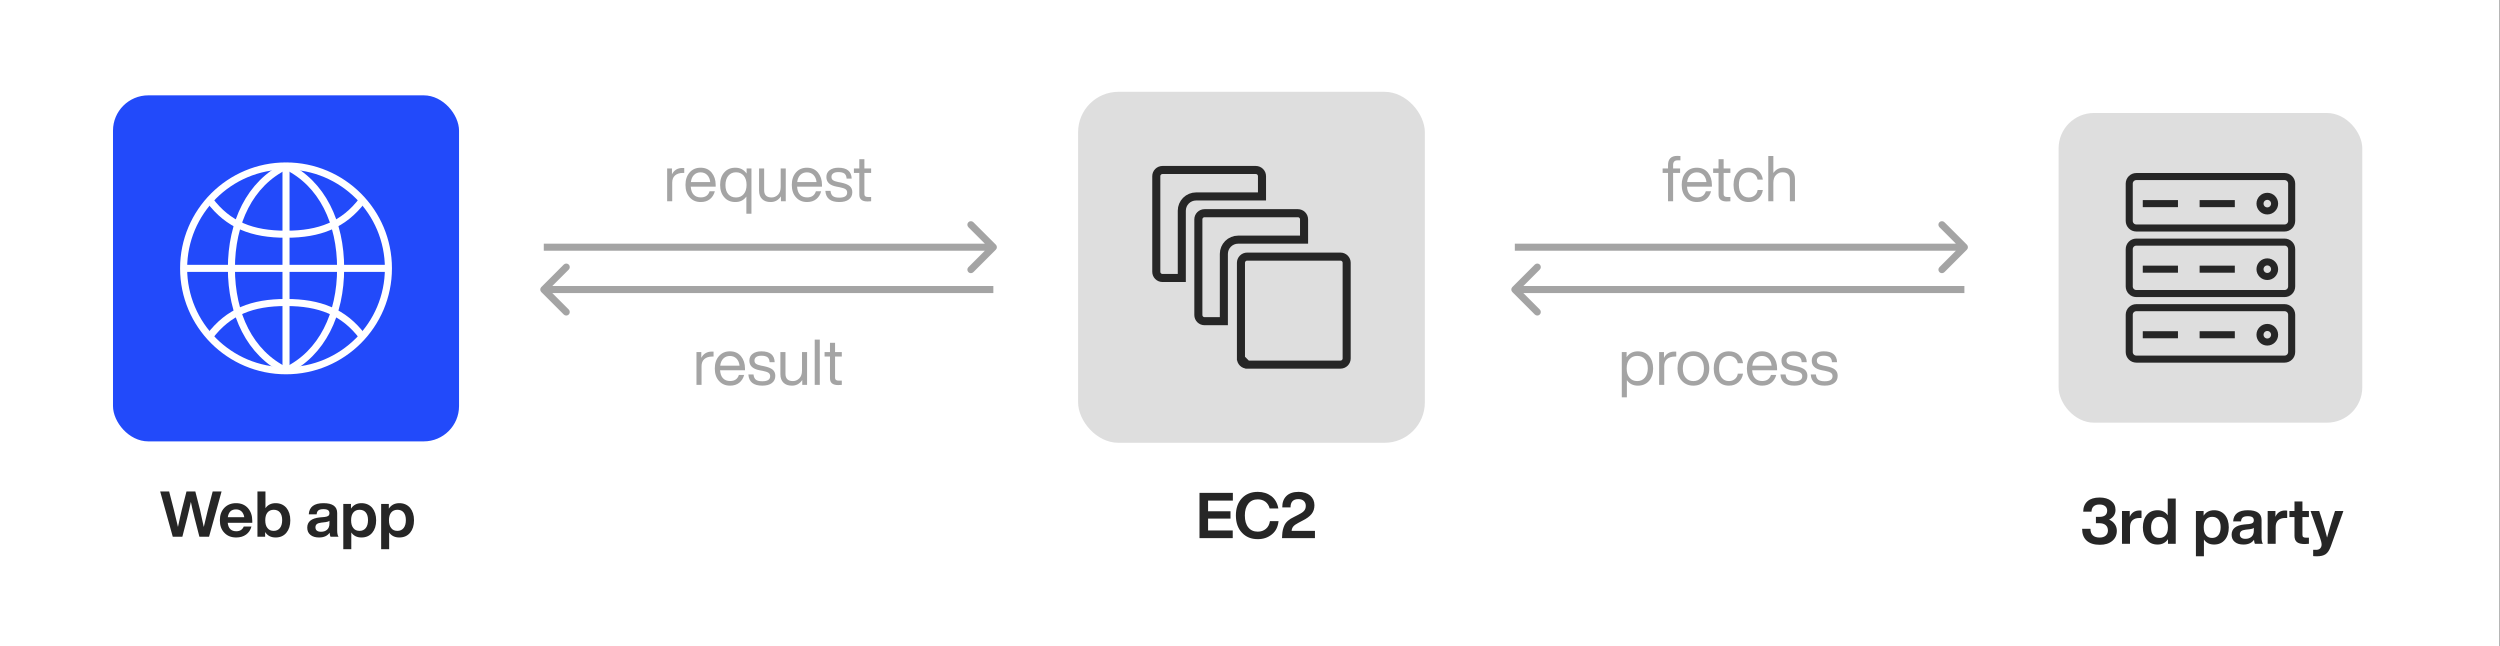 <svg width="708" height="183" viewBox="0 0 708 183" fill="none" xmlns="http://www.w3.org/2000/svg">
<rect x="0" y="0" width="708" height="183" fill="#808080" stroke="none"/>
<rect width="707.837" height="183" fill="white"/>
<rect x="32" y="27" width="98" height="98" rx="10" fill="#224AFA"/>
<path d="M59.348 56.667C64.664 63.723 71.431 66.333 81.001 66.333C90.474 66.333 97.338 63.723 102.654 56.667" stroke="white" stroke-width="2" stroke-miterlimit="10"/>
<path d="M59.348 95.333C64.664 88.277 71.431 85.667 81.001 85.667C90.474 85.667 97.338 88.277 102.654 95.333" stroke="white" stroke-width="2" stroke-miterlimit="10"/>
<path d="M81 105C91.247 100.07 96.467 88.953 96.467 76C96.467 63.047 91.247 51.93 81 47" stroke="white" stroke-width="2" stroke-miterlimit="10"/>
<path d="M81 105C70.753 100.07 65.533 88.953 65.533 76C65.533 63.047 70.753 51.93 81 47" stroke="white" stroke-width="2" stroke-miterlimit="10"/>
<path d="M81 105V102.39V49.61V47" stroke="white" stroke-width="2" stroke-miterlimit="10"/>
<path d="M52 76H110" stroke="white" stroke-width="2" stroke-miterlimit="10"/>
<path d="M81 105C97.016 105 110 92.016 110 76C110 59.984 97.016 47 81 47C64.984 47 52 59.984 52 76C52 92.016 64.984 105 81 105Z" stroke="white" stroke-width="2" stroke-miterlimit="10" stroke-linecap="square"/>
<path d="M58.88 144.35C58.34 146.51 57.962 148.13 57.71 149.246C57.314 147.338 56.954 145.7 56.63 144.332L55.316 139.184H52.814L51.5 144.332C51.14 145.808 50.78 147.428 50.402 149.228C50.24 148.472 49.844 146.852 49.232 144.35L47.9 139.184H45.362L48.926 152H51.644L53.012 146.672C53.372 145.25 53.714 143.738 54.056 142.136C54.182 142.82 54.524 144.332 55.1 146.672L56.468 152H59.204L62.75 139.184H60.23L58.88 144.35ZM71.444 147.518C71.444 146.024 71.03 144.818 70.202 143.882C69.374 142.964 68.258 142.496 66.854 142.496C65.486 142.496 64.37 142.946 63.524 143.828C62.678 144.728 62.264 145.898 62.264 147.356C62.264 148.832 62.678 150.002 63.542 150.884C64.388 151.784 65.504 152.216 66.89 152.216C67.988 152.216 68.924 151.946 69.698 151.388C70.454 150.83 70.958 150.074 71.21 149.12H69.032C68.636 150.02 67.934 150.452 66.908 150.452C66.206 150.452 65.648 150.254 65.234 149.858C64.82 149.462 64.568 148.85 64.496 148.058H71.444V147.518ZM66.836 144.26C67.484 144.26 68.006 144.458 68.42 144.854C68.816 145.25 69.068 145.79 69.176 146.474H64.514C64.73 144.998 65.504 144.26 66.836 144.26ZM78.056 142.496C76.796 142.496 75.824 142.982 75.176 143.918V139.184H72.908V152H75.086V150.668C75.752 151.712 76.742 152.216 78.056 152.216C79.316 152.216 80.342 151.784 81.098 150.884C81.836 150.002 82.214 148.832 82.214 147.356C82.214 145.88 81.836 144.71 81.098 143.81C80.342 142.946 79.316 142.496 78.056 142.496ZM75.77 149.57C75.338 149.066 75.122 148.328 75.122 147.356C75.122 146.402 75.32 145.664 75.752 145.142C76.166 144.638 76.76 144.368 77.516 144.368C78.272 144.368 78.866 144.62 79.28 145.124C79.694 145.628 79.91 146.348 79.91 147.284C79.91 148.256 79.694 149.012 79.28 149.534C78.848 150.074 78.254 150.344 77.516 150.344C76.76 150.344 76.166 150.092 75.77 149.57ZM95.868 152C95.616 151.64 95.49 151.064 95.49 150.236V145.286C95.49 143.432 94.194 142.496 91.62 142.496C88.956 142.496 87.57 143.558 87.444 145.664H89.676C89.712 145.124 89.892 144.746 90.18 144.53C90.468 144.314 90.936 144.188 91.602 144.188C92.214 144.188 92.646 144.296 92.898 144.476C93.15 144.656 93.294 144.944 93.294 145.34C93.294 145.664 93.186 145.916 92.988 146.078C92.772 146.24 92.448 146.348 91.98 146.402L90.576 146.528C88.2 146.78 87.012 147.734 87.012 149.426C87.012 150.308 87.3 150.992 87.912 151.478C88.524 151.982 89.334 152.216 90.36 152.216C91.728 152.216 92.718 151.766 93.348 150.866C93.402 151.442 93.492 151.82 93.6 152H95.868ZM90.9 150.596C90.396 150.596 90 150.488 89.73 150.272C89.46 150.056 89.334 149.732 89.334 149.336C89.334 148.94 89.46 148.652 89.712 148.436C89.964 148.22 90.396 148.076 91.008 148.004L92.232 147.86C92.718 147.806 93.078 147.68 93.294 147.482V148.328C93.294 149.066 93.06 149.624 92.628 150.02C92.178 150.416 91.602 150.596 90.9 150.596ZM102.367 142.496C101.053 142.496 100.063 143.018 99.397 144.044V142.712H97.219V155.528H99.487V150.794C100.135 151.748 101.107 152.216 102.367 152.216C103.627 152.216 104.653 151.784 105.409 150.884C106.147 150.002 106.525 148.832 106.525 147.356C106.525 145.88 106.147 144.71 105.409 143.81C104.653 142.946 103.627 142.496 102.367 142.496ZM100.081 149.57C99.649 149.066 99.433 148.328 99.433 147.356C99.433 146.402 99.631 145.664 100.063 145.142C100.477 144.638 101.071 144.368 101.827 144.368C102.583 144.368 103.177 144.62 103.591 145.124C104.005 145.628 104.221 146.348 104.221 147.284C104.221 148.256 104.005 149.012 103.591 149.534C103.159 150.074 102.565 150.344 101.827 150.344C101.071 150.344 100.477 150.092 100.081 149.57ZM113.089 142.496C111.775 142.496 110.785 143.018 110.119 144.044V142.712H107.941V155.528H110.209V150.794C110.857 151.748 111.829 152.216 113.089 152.216C114.349 152.216 115.375 151.784 116.131 150.884C116.869 150.002 117.247 148.832 117.247 147.356C117.247 145.88 116.869 144.71 116.131 143.81C115.375 142.946 114.349 142.496 113.089 142.496ZM110.803 149.57C110.371 149.066 110.155 148.328 110.155 147.356C110.155 146.402 110.353 145.664 110.785 145.142C111.199 144.638 111.793 144.368 112.549 144.368C113.305 144.368 113.899 144.62 114.313 145.124C114.727 145.628 114.943 146.348 114.943 147.284C114.943 148.256 114.727 149.012 114.313 149.534C113.881 150.074 113.287 150.344 112.549 150.344C111.793 150.344 111.199 150.092 110.803 149.57Z" fill="#262626"/>
<path d="M282.026 70.707C282.416 70.317 282.416 69.683 282.026 69.293L275.662 62.929C275.271 62.538 274.638 62.538 274.247 62.929C273.857 63.319 273.857 63.953 274.247 64.343L279.904 70L274.247 75.657C273.857 76.047 273.857 76.68 274.247 77.071C274.638 77.462 275.271 77.462 275.662 77.071L282.026 70.707ZM154 71H281.319V69H154V71Z" fill="#A4A4A4"/>
<path d="M153.293 82.707C152.902 82.317 152.902 81.683 153.293 81.293L159.657 74.929C160.047 74.538 160.68 74.538 161.071 74.929C161.461 75.32 161.461 75.953 161.071 76.343L155.414 82L161.071 87.657C161.461 88.047 161.461 88.68 161.071 89.071C160.68 89.462 160.047 89.462 159.657 89.071L153.293 82.707ZM281.318 83H154V81H281.318V83Z" fill="#A4A4A4"/>
<path d="M193.29 47.568C191.922 47.568 190.914 48.162 190.302 49.35V47.712H188.934V57H190.374V51.708C190.374 50.844 190.626 50.16 191.166 49.692C191.706 49.224 192.444 48.972 193.416 48.972H193.776V47.586C193.686 47.586 193.524 47.568 193.29 47.568ZM202.677 52.356C202.677 50.97 202.299 49.818 201.543 48.882C200.787 47.964 199.743 47.496 198.411 47.496C197.115 47.496 196.089 47.946 195.315 48.828C194.523 49.728 194.127 50.898 194.127 52.356C194.127 53.85 194.523 55.038 195.333 55.902C196.125 56.784 197.151 57.216 198.447 57.216C199.491 57.216 200.355 56.946 201.039 56.406C201.723 55.866 202.191 55.11 202.443 54.174H200.949C200.589 55.326 199.761 55.902 198.483 55.902C197.619 55.902 196.953 55.65 196.467 55.146C195.963 54.642 195.693 53.868 195.621 52.86H202.677V52.356ZM198.411 48.81C199.185 48.81 199.815 49.08 200.301 49.584C200.769 50.088 201.057 50.754 201.129 51.564H195.657C195.765 50.682 196.071 49.998 196.557 49.53C197.025 49.062 197.655 48.81 198.411 48.81ZM211.442 49.152C210.686 48.054 209.624 47.496 208.256 47.496C206.924 47.496 205.88 47.946 205.124 48.81C204.332 49.692 203.936 50.88 203.936 52.356C203.936 53.832 204.332 55.002 205.124 55.884C205.898 56.784 206.942 57.216 208.256 57.216C209.588 57.216 210.614 56.712 211.37 55.668V60.528H212.81V47.712H211.442V49.152ZM206.258 55.002C205.718 54.39 205.448 53.544 205.448 52.428C205.448 51.312 205.718 50.43 206.258 49.782C206.798 49.134 207.536 48.792 208.436 48.792C209.336 48.792 210.074 49.116 210.614 49.746C211.154 50.394 211.424 51.258 211.424 52.356C211.424 53.472 211.154 54.354 210.614 54.966C210.074 55.614 209.336 55.92 208.436 55.92C207.518 55.92 206.798 55.614 206.258 55.002ZM221.088 52.968C221.088 53.94 220.818 54.66 220.314 55.164C219.792 55.668 219.198 55.92 218.532 55.92C217.11 55.92 216.408 55.236 216.408 53.85V47.712H214.968V53.994C214.968 55.02 215.256 55.812 215.832 56.37C216.408 56.946 217.2 57.216 218.244 57.216C219.468 57.216 220.44 56.694 221.16 55.614V57H222.528V47.712H221.088V52.968ZM232.788 52.356C232.788 50.97 232.41 49.818 231.654 48.882C230.898 47.964 229.854 47.496 228.522 47.496C227.226 47.496 226.2 47.946 225.426 48.828C224.634 49.728 224.238 50.898 224.238 52.356C224.238 53.85 224.634 55.038 225.444 55.902C226.236 56.784 227.262 57.216 228.558 57.216C229.602 57.216 230.466 56.946 231.15 56.406C231.834 55.866 232.302 55.11 232.554 54.174H231.06C230.7 55.326 229.872 55.902 228.594 55.902C227.73 55.902 227.064 55.65 226.578 55.146C226.074 54.642 225.804 53.868 225.732 52.86H232.788V52.356ZM228.522 48.81C229.296 48.81 229.926 49.08 230.412 49.584C230.88 50.088 231.168 50.754 231.24 51.564H225.768C225.876 50.682 226.182 49.998 226.668 49.53C227.136 49.062 227.766 48.81 228.522 48.81ZM237.685 57.216C238.837 57.216 239.737 56.982 240.385 56.496C241.033 56.01 241.375 55.326 241.375 54.444C241.375 53.688 241.123 53.112 240.619 52.68C240.115 52.266 239.305 51.942 238.171 51.708L237.343 51.546C236.659 51.402 236.191 51.24 235.903 51.024C235.615 50.826 235.471 50.52 235.471 50.106C235.471 49.674 235.633 49.35 235.975 49.098C236.299 48.864 236.785 48.738 237.415 48.738C238.189 48.738 238.765 48.882 239.143 49.152C239.503 49.44 239.719 49.908 239.755 50.574H241.195C241.123 48.522 239.863 47.496 237.415 47.496C236.371 47.496 235.543 47.748 234.931 48.216C234.319 48.684 234.031 49.332 234.031 50.124C234.031 51.6 234.985 52.5 236.929 52.86L237.793 53.022C238.585 53.184 239.143 53.364 239.449 53.58C239.755 53.796 239.917 54.12 239.917 54.534C239.917 55.506 239.161 55.974 237.685 55.974C236.857 55.974 236.263 55.83 235.885 55.542C235.507 55.254 235.273 54.75 235.201 54.048H233.743C233.887 56.172 235.201 57.216 237.685 57.216ZM246.704 47.712H244.796V45.084H243.356V47.712H241.826V48.972H243.356V55.128C243.356 56.424 244.13 57.054 245.678 57.054C245.966 57.054 246.308 57.036 246.704 57V55.794H245.858C245.138 55.794 244.796 55.542 244.796 55.002V48.972H246.704V47.712Z" fill="#A4A4A4"/>
<path d="M201.596 99.568C200.228 99.568 199.22 100.162 198.608 101.35V99.712H197.24V109H198.68V103.708C198.68 102.844 198.932 102.16 199.472 101.692C200.012 101.224 200.75 100.972 201.722 100.972H202.082V99.586C201.992 99.586 201.83 99.568 201.596 99.568ZM210.983 104.356C210.983 102.97 210.605 101.818 209.849 100.882C209.093 99.964 208.049 99.496 206.717 99.496C205.421 99.496 204.395 99.946 203.621 100.828C202.829 101.728 202.433 102.898 202.433 104.356C202.433 105.85 202.829 107.038 203.639 107.902C204.431 108.784 205.457 109.216 206.753 109.216C207.797 109.216 208.661 108.946 209.345 108.406C210.029 107.866 210.497 107.11 210.749 106.174H209.255C208.895 107.326 208.067 107.902 206.789 107.902C205.925 107.902 205.259 107.65 204.773 107.146C204.269 106.642 203.999 105.868 203.927 104.86H210.983V104.356ZM206.717 100.81C207.491 100.81 208.121 101.08 208.607 101.584C209.075 102.088 209.363 102.754 209.435 103.564H203.963C204.071 102.682 204.377 101.998 204.863 101.53C205.331 101.062 205.961 100.81 206.717 100.81ZM215.879 109.216C217.031 109.216 217.931 108.982 218.579 108.496C219.227 108.01 219.569 107.326 219.569 106.444C219.569 105.688 219.317 105.112 218.813 104.68C218.309 104.266 217.499 103.942 216.365 103.708L215.537 103.546C214.853 103.402 214.385 103.24 214.097 103.024C213.809 102.826 213.665 102.52 213.665 102.106C213.665 101.674 213.827 101.35 214.169 101.098C214.493 100.864 214.979 100.738 215.609 100.738C216.383 100.738 216.959 100.882 217.337 101.152C217.697 101.44 217.913 101.908 217.949 102.574H219.389C219.317 100.522 218.057 99.496 215.609 99.496C214.565 99.496 213.737 99.748 213.125 100.216C212.513 100.684 212.225 101.332 212.225 102.124C212.225 103.6 213.179 104.5 215.123 104.86L215.987 105.022C216.779 105.184 217.337 105.364 217.643 105.58C217.949 105.796 218.111 106.12 218.111 106.534C218.111 107.506 217.355 107.974 215.879 107.974C215.051 107.974 214.457 107.83 214.079 107.542C213.701 107.254 213.467 106.75 213.395 106.048H211.937C212.081 108.172 213.395 109.216 215.879 109.216ZM227.126 104.968C227.126 105.94 226.856 106.66 226.352 107.164C225.83 107.668 225.236 107.92 224.57 107.92C223.148 107.92 222.446 107.236 222.446 105.85V99.712H221.006V105.994C221.006 107.02 221.294 107.812 221.87 108.37C222.446 108.946 223.238 109.216 224.282 109.216C225.506 109.216 226.478 108.694 227.198 107.614V109H228.566V99.712H227.126V104.968ZM232.166 109V96.184H230.726V109H232.166ZM238.398 99.712H236.49V97.084H235.05V99.712H233.52V100.972H235.05V107.128C235.05 108.424 235.824 109.054 237.372 109.054C237.66 109.054 238.002 109.036 238.398 109V107.794H237.552C236.832 107.794 236.49 107.542 236.49 107.002V100.972H238.398V99.712Z" fill="#A4A4A4"/>
<path d="M463.845 99.496C462.459 99.496 461.397 100.054 460.659 101.152V99.712H459.291V112.528H460.731V107.668C461.469 108.712 462.513 109.216 463.845 109.216C465.141 109.216 466.203 108.784 466.995 107.884C467.769 107.002 468.165 105.832 468.165 104.356C468.165 102.88 467.769 101.71 466.995 100.81C466.203 99.946 465.141 99.496 463.845 99.496ZM463.665 107.92C462.747 107.92 462.027 107.614 461.487 106.966C460.947 106.354 460.677 105.472 460.677 104.356C460.677 103.24 460.947 102.358 461.487 101.728C462.027 101.116 462.747 100.792 463.665 100.792C464.583 100.792 465.303 101.116 465.843 101.728C466.383 102.34 466.653 103.204 466.653 104.284C466.653 105.4 466.365 106.3 465.825 106.948C465.285 107.596 464.565 107.92 463.665 107.92ZM474.229 99.568C472.861 99.568 471.853 100.162 471.241 101.35V99.712H469.873V109H471.313V103.708C471.313 102.844 471.565 102.16 472.105 101.692C472.645 101.224 473.383 100.972 474.355 100.972H474.715V99.586C474.625 99.586 474.463 99.568 474.229 99.568ZM482.806 107.884C483.634 107.02 484.066 105.832 484.066 104.356C484.066 102.88 483.634 101.71 482.806 100.828C481.942 99.946 480.862 99.496 479.566 99.496C478.252 99.496 477.172 99.946 476.326 100.828C475.48 101.71 475.066 102.88 475.066 104.356C475.066 105.832 475.48 107.02 476.326 107.884C477.172 108.784 478.252 109.216 479.566 109.216C480.862 109.216 481.942 108.784 482.806 107.884ZM477.388 106.966C476.848 106.354 476.578 105.472 476.578 104.356C476.578 103.24 476.848 102.358 477.388 101.728C477.928 101.116 478.648 100.792 479.566 100.792C480.466 100.792 481.204 101.116 481.744 101.728C482.284 102.358 482.554 103.24 482.554 104.356C482.554 105.472 482.284 106.354 481.744 106.966C481.204 107.614 480.466 107.92 479.566 107.92C478.648 107.92 477.928 107.614 477.388 106.966ZM489.633 109.216C490.677 109.216 491.577 108.91 492.297 108.298C493.017 107.686 493.467 106.858 493.629 105.814H492.153C492.045 106.48 491.757 107.002 491.289 107.362C490.821 107.74 490.263 107.92 489.633 107.92C488.787 107.92 488.103 107.614 487.599 106.984C487.095 106.372 486.843 105.49 486.843 104.356C486.843 103.222 487.095 102.34 487.599 101.728C488.103 101.116 488.769 100.792 489.633 100.792C490.263 100.792 490.803 100.972 491.271 101.332C491.739 101.692 492.027 102.214 492.135 102.862H493.629C493.485 101.818 493.053 101.008 492.351 100.396C491.631 99.802 490.731 99.496 489.633 99.496C488.319 99.496 487.275 99.946 486.519 100.81C485.727 101.692 485.331 102.88 485.331 104.356C485.331 105.832 485.727 107.002 486.519 107.884C487.311 108.784 488.337 109.216 489.633 109.216ZM503.268 104.356C503.268 102.97 502.89 101.818 502.134 100.882C501.378 99.964 500.334 99.496 499.002 99.496C497.706 99.496 496.68 99.946 495.906 100.828C495.114 101.728 494.718 102.898 494.718 104.356C494.718 105.85 495.114 107.038 495.924 107.902C496.716 108.784 497.742 109.216 499.038 109.216C500.082 109.216 500.946 108.946 501.63 108.406C502.314 107.866 502.782 107.11 503.034 106.174H501.54C501.18 107.326 500.352 107.902 499.074 107.902C498.21 107.902 497.544 107.65 497.058 107.146C496.554 106.642 496.284 105.868 496.212 104.86H503.268V104.356ZM499.002 100.81C499.776 100.81 500.406 101.08 500.892 101.584C501.36 102.088 501.648 102.754 501.72 103.564H496.248C496.356 102.682 496.662 101.998 497.148 101.53C497.616 101.062 498.246 100.81 499.002 100.81ZM508.165 109.216C509.317 109.216 510.217 108.982 510.865 108.496C511.513 108.01 511.855 107.326 511.855 106.444C511.855 105.688 511.603 105.112 511.099 104.68C510.595 104.266 509.785 103.942 508.651 103.708L507.823 103.546C507.139 103.402 506.671 103.24 506.383 103.024C506.095 102.826 505.951 102.52 505.951 102.106C505.951 101.674 506.113 101.35 506.455 101.098C506.779 100.864 507.265 100.738 507.895 100.738C508.669 100.738 509.245 100.882 509.623 101.152C509.983 101.44 510.199 101.908 510.235 102.574H511.675C511.603 100.522 510.343 99.496 507.895 99.496C506.851 99.496 506.023 99.748 505.411 100.216C504.799 100.684 504.511 101.332 504.511 102.124C504.511 103.6 505.465 104.5 507.409 104.86L508.273 105.022C509.065 105.184 509.623 105.364 509.929 105.58C510.235 105.796 510.397 106.12 510.397 106.534C510.397 107.506 509.641 107.974 508.165 107.974C507.337 107.974 506.743 107.83 506.365 107.542C505.987 107.254 505.753 106.75 505.681 106.048H504.223C504.367 108.172 505.681 109.216 508.165 109.216ZM516.743 109.216C517.895 109.216 518.795 108.982 519.443 108.496C520.091 108.01 520.433 107.326 520.433 106.444C520.433 105.688 520.181 105.112 519.677 104.68C519.173 104.266 518.363 103.942 517.229 103.708L516.401 103.546C515.717 103.402 515.249 103.24 514.961 103.024C514.673 102.826 514.529 102.52 514.529 102.106C514.529 101.674 514.691 101.35 515.033 101.098C515.357 100.864 515.843 100.738 516.473 100.738C517.247 100.738 517.823 100.882 518.201 101.152C518.561 101.44 518.777 101.908 518.813 102.574H520.253C520.181 100.522 518.921 99.496 516.473 99.496C515.429 99.496 514.601 99.748 513.989 100.216C513.377 100.684 513.089 101.332 513.089 102.124C513.089 103.6 514.043 104.5 515.987 104.86L516.851 105.022C517.643 105.184 518.201 105.364 518.507 105.58C518.813 105.796 518.975 106.12 518.975 106.534C518.975 107.506 518.219 107.974 516.743 107.974C515.915 107.974 515.321 107.83 514.943 107.542C514.565 107.254 514.331 106.75 514.259 106.048H512.801C512.945 108.172 514.259 109.216 516.743 109.216Z" fill="#A4A4A4"/>
<rect x="305.318" y="26" width="98.2" height="99.4" rx="11.43" fill="#DEDEDE"/>
<path d="M351.438 101.507C351.438 101.971 351.623 102.416 351.951 102.744C352.279 103.072 352.724 103.257 353.188 103.257L351.438 101.507ZM351.438 101.507C351.438 101.507 351.438 101.507 351.438 101.507M351.438 101.507L351.438 101.507M351.438 101.507V74.425C351.438 74.425 351.438 74.425 351.438 74.425C351.438 73.961 351.623 73.516 351.951 73.188C352.279 72.859 352.724 72.675 353.188 72.675C353.188 72.675 353.188 72.675 353.188 72.675L379.626 72.675C380.09 72.675 380.535 72.859 380.863 73.187C381.191 73.516 381.375 73.961 381.375 74.425V101.507C381.375 101.507 381.375 101.507 381.375 101.507C381.375 101.971 381.191 102.416 380.863 102.744C380.535 103.072 380.09 103.257 379.626 103.257C379.625 103.257 379.625 103.257 379.625 103.257H353.188L351.438 101.507Z" stroke="#262626" stroke-width="2.286"/>
<path d="M346.597 71.906V71.906V90.96H341.123C340.659 90.96 340.214 90.775 339.886 90.447C339.558 90.119 339.373 89.674 339.373 89.21V62.128C339.373 61.664 339.558 61.219 339.886 60.891C340.214 60.563 340.659 60.378 341.123 60.378L367.559 60.378C367.559 60.378 367.559 60.378 367.559 60.378C368.023 60.379 368.468 60.563 368.796 60.891C369.124 61.219 369.308 61.664 369.308 62.128V67.87H350.633H350.633C349.563 67.871 348.536 68.296 347.78 69.052C347.023 69.809 346.598 70.835 346.597 71.906Z" stroke="#262626" stroke-width="2.286"/>
<path d="M335.868 56.817C335.112 57.574 334.686 58.6 334.686 59.671V78.725H329.212C329.211 78.725 329.211 78.725 329.211 78.725C328.747 78.725 328.302 78.54 327.974 78.212C327.646 77.884 327.462 77.439 327.461 76.975C327.461 76.975 327.461 76.975 327.461 76.975L327.461 49.893C327.461 49.429 327.646 48.984 327.974 48.656C328.302 48.327 328.747 48.143 329.211 48.143L355.647 48.143C355.647 48.143 355.647 48.143 355.647 48.143C356.111 48.143 356.556 48.328 356.884 48.656C357.212 48.984 357.397 49.429 357.397 49.893C357.397 49.893 357.397 49.893 357.397 49.893V55.635H338.722C337.652 55.635 336.625 56.06 335.868 56.817Z" stroke="#262626" stroke-width="2.286"/>
<path d="M349.147 139.584H339.697V152.4H349.111V150.222H342.127V146.874H348.481V144.786H342.127V141.762H349.147V139.584ZM356.213 152.688C357.743 152.688 359.057 152.256 360.173 151.356C361.289 150.474 361.919 149.214 362.081 147.576H359.651C359.507 148.512 359.129 149.25 358.499 149.772C357.851 150.312 357.095 150.564 356.213 150.564C355.061 150.564 354.161 150.168 353.513 149.358C352.865 148.566 352.541 147.432 352.541 145.992C352.541 144.57 352.865 143.454 353.513 142.644C354.161 141.834 355.061 141.42 356.213 141.42C357.059 141.42 357.779 141.654 358.355 142.086C358.931 142.518 359.345 143.166 359.561 143.994H362.027C361.757 142.482 361.091 141.312 360.047 140.502C358.985 139.71 357.707 139.296 356.213 139.296C354.341 139.296 352.829 139.908 351.713 141.096C350.561 142.32 350.003 143.94 350.003 145.992C350.003 148.044 350.579 149.664 351.731 150.87C352.865 152.094 354.359 152.688 356.213 152.688ZM365.786 150.348C365.822 149.844 365.984 149.43 366.254 149.106C366.524 148.782 366.992 148.44 367.676 148.08L368.864 147.45C370.034 146.874 370.898 146.244 371.438 145.56C371.978 144.876 372.248 144.048 372.248 143.076C372.248 141.96 371.834 141.042 371.042 140.34C370.232 139.656 369.134 139.296 367.766 139.296C366.254 139.296 365.102 139.692 364.31 140.466C363.518 141.24 363.122 142.32 363.14 143.688H365.48C365.48 142.14 366.218 141.348 367.694 141.348C368.342 141.348 368.864 141.528 369.242 141.87C369.602 142.212 369.8 142.68 369.8 143.256C369.8 143.814 369.638 144.282 369.332 144.642C369.008 145.02 368.486 145.38 367.748 145.74L366.488 146.388C365.084 147.036 364.166 147.828 363.734 148.8C363.374 149.592 363.158 150.474 363.122 151.446L363.068 152.4H372.392V150.348H365.786Z" fill="#262626"/>
<path d="M557.026 70.707C557.416 70.317 557.416 69.683 557.026 69.293L550.662 62.929C550.271 62.538 549.638 62.538 549.247 62.929C548.857 63.319 548.857 63.953 549.247 64.343L554.904 70L549.247 75.657C548.857 76.047 548.857 76.68 549.247 77.071C549.638 77.462 550.271 77.462 550.662 77.071L557.026 70.707ZM429 71H556.319V69H429V71Z" fill="#A4A4A4"/>
<path d="M428.293 82.707C427.902 82.317 427.902 81.683 428.293 81.293L434.657 74.929C435.047 74.538 435.68 74.538 436.071 74.929C436.461 75.32 436.461 75.953 436.071 76.343L430.414 82L436.071 87.657C436.461 88.047 436.461 88.68 436.071 89.071C435.68 89.462 435.047 89.462 434.657 89.071L428.293 82.707ZM556.318 83H429V81H556.318V83Z" fill="#A4A4A4"/>
<path d="M475.895 45.408V44.184C475.499 44.166 475.193 44.148 474.977 44.148C473.249 44.148 472.385 45.03 472.385 46.758V47.712H470.855V48.972H472.385V57H473.825V48.972H475.805V47.712H473.825V46.722C473.825 45.858 474.239 45.408 475.067 45.408H475.895ZM484.81 52.356C484.81 50.97 484.432 49.818 483.676 48.882C482.92 47.964 481.876 47.496 480.544 47.496C479.248 47.496 478.222 47.946 477.448 48.828C476.656 49.728 476.26 50.898 476.26 52.356C476.26 53.85 476.656 55.038 477.466 55.902C478.258 56.784 479.284 57.216 480.58 57.216C481.624 57.216 482.488 56.946 483.172 56.406C483.856 55.866 484.324 55.11 484.576 54.174H483.082C482.722 55.326 481.894 55.902 480.616 55.902C479.752 55.902 479.086 55.65 478.6 55.146C478.096 54.642 477.826 53.868 477.754 52.86H484.81V52.356ZM480.544 48.81C481.318 48.81 481.948 49.08 482.434 49.584C482.902 50.088 483.19 50.754 483.262 51.564H477.79C477.898 50.682 478.204 49.998 478.69 49.53C479.158 49.062 479.788 48.81 480.544 48.81ZM490.042 47.712H488.134V45.084H486.694V47.712H485.164V48.972H486.694V55.128C486.694 56.424 487.468 57.054 489.016 57.054C489.304 57.054 489.646 57.036 490.042 57V55.794H489.196C488.476 55.794 488.134 55.542 488.134 55.002V48.972H490.042V47.712ZM495.24 57.216C496.284 57.216 497.184 56.91 497.904 56.298C498.624 55.686 499.074 54.858 499.236 53.814H497.76C497.652 54.48 497.364 55.002 496.896 55.362C496.428 55.74 495.87 55.92 495.24 55.92C494.394 55.92 493.71 55.614 493.206 54.984C492.702 54.372 492.45 53.49 492.45 52.356C492.45 51.222 492.702 50.34 493.206 49.728C493.71 49.116 494.376 48.792 495.24 48.792C495.87 48.792 496.41 48.972 496.878 49.332C497.346 49.692 497.634 50.214 497.742 50.862H499.236C499.092 49.818 498.66 49.008 497.958 48.396C497.238 47.802 496.338 47.496 495.24 47.496C493.926 47.496 492.882 47.946 492.126 48.81C491.334 49.692 490.938 50.88 490.938 52.356C490.938 53.832 491.334 55.002 492.126 55.884C492.918 56.784 493.944 57.216 495.24 57.216ZM505.058 47.496C503.87 47.496 502.916 48 502.214 48.99V44.184H500.774V57H502.214V51.744C502.214 50.79 502.466 50.052 502.988 49.548C503.492 49.044 504.086 48.792 504.77 48.792C506.174 48.792 506.894 49.494 506.894 50.862V57H508.334V50.718C508.334 49.71 508.046 48.918 507.47 48.342C506.894 47.784 506.084 47.496 505.058 47.496Z" fill="#A4A4A4"/>
<path d="M597.308 147.16C598.496 146.548 599.108 145.63 599.108 144.406C599.108 143.326 598.694 142.48 597.884 141.85C597.074 141.22 595.976 140.896 594.608 140.896C593.132 140.896 591.98 141.256 591.188 141.94C590.396 142.642 589.982 143.632 589.964 144.91H592.304C592.376 143.56 593.132 142.876 594.59 142.876C595.256 142.876 595.778 143.038 596.174 143.344C596.552 143.65 596.75 144.064 596.75 144.604C596.75 145.792 595.994 146.386 594.5 146.386H593.564V148.168H594.518C595.274 148.168 595.886 148.348 596.318 148.708C596.75 149.068 596.966 149.59 596.966 150.238C596.966 150.85 596.75 151.336 596.336 151.696C595.904 152.056 595.328 152.236 594.608 152.236C592.916 152.236 592.052 151.408 592.016 149.752H589.658C589.658 151.192 590.072 152.308 590.936 153.1C591.8 153.892 593.042 154.288 594.68 154.288C596.138 154.288 597.308 153.928 598.19 153.19C599.054 152.47 599.486 151.516 599.486 150.328C599.486 149.608 599.288 148.96 598.892 148.42C598.496 147.88 597.974 147.448 597.308 147.16ZM605.916 144.568C604.584 144.568 603.648 145.18 603.144 146.368V144.712H600.948V154H603.216V149.284C603.216 148.438 603.432 147.79 603.9 147.358C604.368 146.926 605.034 146.692 605.898 146.692H606.474V144.604C606.294 144.586 606.114 144.568 605.916 144.568ZM613.9 145.918C613.234 144.982 612.28 144.496 611.038 144.496C609.742 144.496 608.716 144.946 607.996 145.81C607.24 146.692 606.862 147.88 606.862 149.356C606.862 150.832 607.24 152.002 607.996 152.884C608.734 153.784 609.742 154.216 611.038 154.216C612.298 154.216 613.288 153.712 613.972 152.704V154H616.168V141.184H613.9V145.918ZM609.814 151.606C609.382 151.12 609.184 150.4 609.184 149.428C609.184 148.474 609.382 147.718 609.814 147.178C610.246 146.638 610.822 146.368 611.56 146.368C612.316 146.368 612.892 146.638 613.324 147.142C613.738 147.664 613.954 148.402 613.954 149.356C613.954 150.328 613.738 151.066 613.324 151.57C612.892 152.092 612.298 152.344 611.56 152.344C610.804 152.344 610.228 152.11 609.814 151.606ZM627.032 144.496C625.718 144.496 624.728 145.018 624.062 146.044V144.712H621.884V157.528H624.152V152.794C624.8 153.748 625.772 154.216 627.032 154.216C628.292 154.216 629.318 153.784 630.074 152.884C630.812 152.002 631.19 150.832 631.19 149.356C631.19 147.88 630.812 146.71 630.074 145.81C629.318 144.946 628.292 144.496 627.032 144.496ZM624.746 151.57C624.314 151.066 624.098 150.328 624.098 149.356C624.098 148.402 624.296 147.664 624.728 147.142C625.142 146.638 625.736 146.368 626.492 146.368C627.248 146.368 627.842 146.62 628.256 147.124C628.67 147.628 628.886 148.348 628.886 149.284C628.886 150.256 628.67 151.012 628.256 151.534C627.824 152.074 627.23 152.344 626.492 152.344C625.736 152.344 625.142 152.092 624.746 151.57ZM640.853 154C640.601 153.64 640.475 153.064 640.475 152.236V147.286C640.475 145.432 639.179 144.496 636.605 144.496C633.941 144.496 632.555 145.558 632.429 147.664H634.661C634.697 147.124 634.877 146.746 635.165 146.53C635.453 146.314 635.921 146.188 636.587 146.188C637.199 146.188 637.631 146.296 637.883 146.476C638.135 146.656 638.279 146.944 638.279 147.34C638.279 147.664 638.171 147.916 637.973 148.078C637.757 148.24 637.433 148.348 636.965 148.402L635.561 148.528C633.185 148.78 631.997 149.734 631.997 151.426C631.997 152.308 632.285 152.992 632.897 153.478C633.509 153.982 634.319 154.216 635.345 154.216C636.713 154.216 637.703 153.766 638.333 152.866C638.387 153.442 638.477 153.82 638.585 154H640.853ZM635.885 152.596C635.381 152.596 634.985 152.488 634.715 152.272C634.445 152.056 634.319 151.732 634.319 151.336C634.319 150.94 634.445 150.652 634.697 150.436C634.949 150.22 635.381 150.076 635.993 150.004L637.217 149.86C637.703 149.806 638.063 149.68 638.279 149.482V150.328C638.279 151.066 638.045 151.624 637.613 152.02C637.163 152.416 636.587 152.596 635.885 152.596ZM647.172 144.568C645.84 144.568 644.904 145.18 644.4 146.368V144.712H642.204V154H644.472V149.284C644.472 148.438 644.688 147.79 645.156 147.358C645.624 146.926 646.29 146.692 647.154 146.692H647.73V144.604C647.55 144.586 647.37 144.568 647.172 144.568ZM653.884 144.712H652.048V142.012H649.798V144.712H648.358V146.44H649.798V151.696C649.798 152.524 650.014 153.136 650.482 153.514C650.95 153.892 651.688 154.072 652.696 154.072C652.984 154.072 653.38 154.054 653.884 154V152.272H653.11C652.714 152.272 652.444 152.218 652.282 152.092C652.12 151.984 652.048 151.768 652.048 151.462V146.44H653.884V144.712ZM660.522 147.052C659.874 149.14 659.388 150.868 659.028 152.218C658.56 150.418 658.074 148.69 657.552 147.034L656.796 144.712H654.348L657.048 152.344C657.336 153.154 657.48 153.784 657.48 154.216C657.48 154.666 657.336 155.026 657.084 155.296C656.814 155.584 656.436 155.71 655.95 155.71H655.086V157.492C655.374 157.528 655.698 157.546 656.076 157.546C657.192 157.546 658.038 157.348 658.632 156.934C659.208 156.538 659.676 155.818 660.072 154.756L663.654 144.712H661.278L660.522 147.052Z" fill="#262626"/>
<rect x="583" y="32" width="85.999" height="87.699" rx="10" fill="#DEDEDE"/>
<circle cx="642.1" cy="57.667" r="2.067" stroke="#262626" stroke-width="2"/>
<path d="M606.834 57.666H616.8" stroke="#262626" stroke-width="2"/>
<path d="M622.934 57.666L632.9 57.666" stroke="#262626" stroke-width="2"/>
<path d="M646.999 50H605C603.895 50 603 50.895 603 52L603 62.566C603 63.671 603.895 64.566 605 64.566H646.999C648.104 64.566 648.999 63.671 648.999 62.566V52C648.999 50.895 648.104 50 646.999 50Z" stroke="#262626" stroke-width="2"/>
<circle cx="642.1" cy="76.234" r="2.067" stroke="#262626" stroke-width="2"/>
<path d="M606.834 76.232H616.8" stroke="#262626" stroke-width="2"/>
<path d="M622.934 76.232L632.9 76.232" stroke="#262626" stroke-width="2"/>
<path d="M646.999 68.566H605C603.895 68.566 603 69.462 603 70.566L603 81.133C603 82.237 603.895 83.133 605 83.133H646.999C648.104 83.133 648.999 82.237 648.999 81.133V70.566C648.999 69.462 648.104 68.566 646.999 68.566Z" stroke="#262626" stroke-width="2"/>
<circle cx="642.1" cy="94.8" r="2.067" stroke="#262626" stroke-width="2"/>
<path d="M606.834 94.799H616.8" stroke="#262626" stroke-width="2"/>
<path d="M622.934 94.799L632.9 94.799" stroke="#262626" stroke-width="2"/>
<path d="M646.999 87.133H605C603.895 87.133 603 88.028 603 89.133L603 99.699C603 100.804 603.895 101.699 605 101.699H646.999C648.104 101.699 648.999 100.804 648.999 99.699V89.133C648.999 88.028 648.104 87.133 646.999 87.133Z" stroke="#262626" stroke-width="2"/>
</svg>
